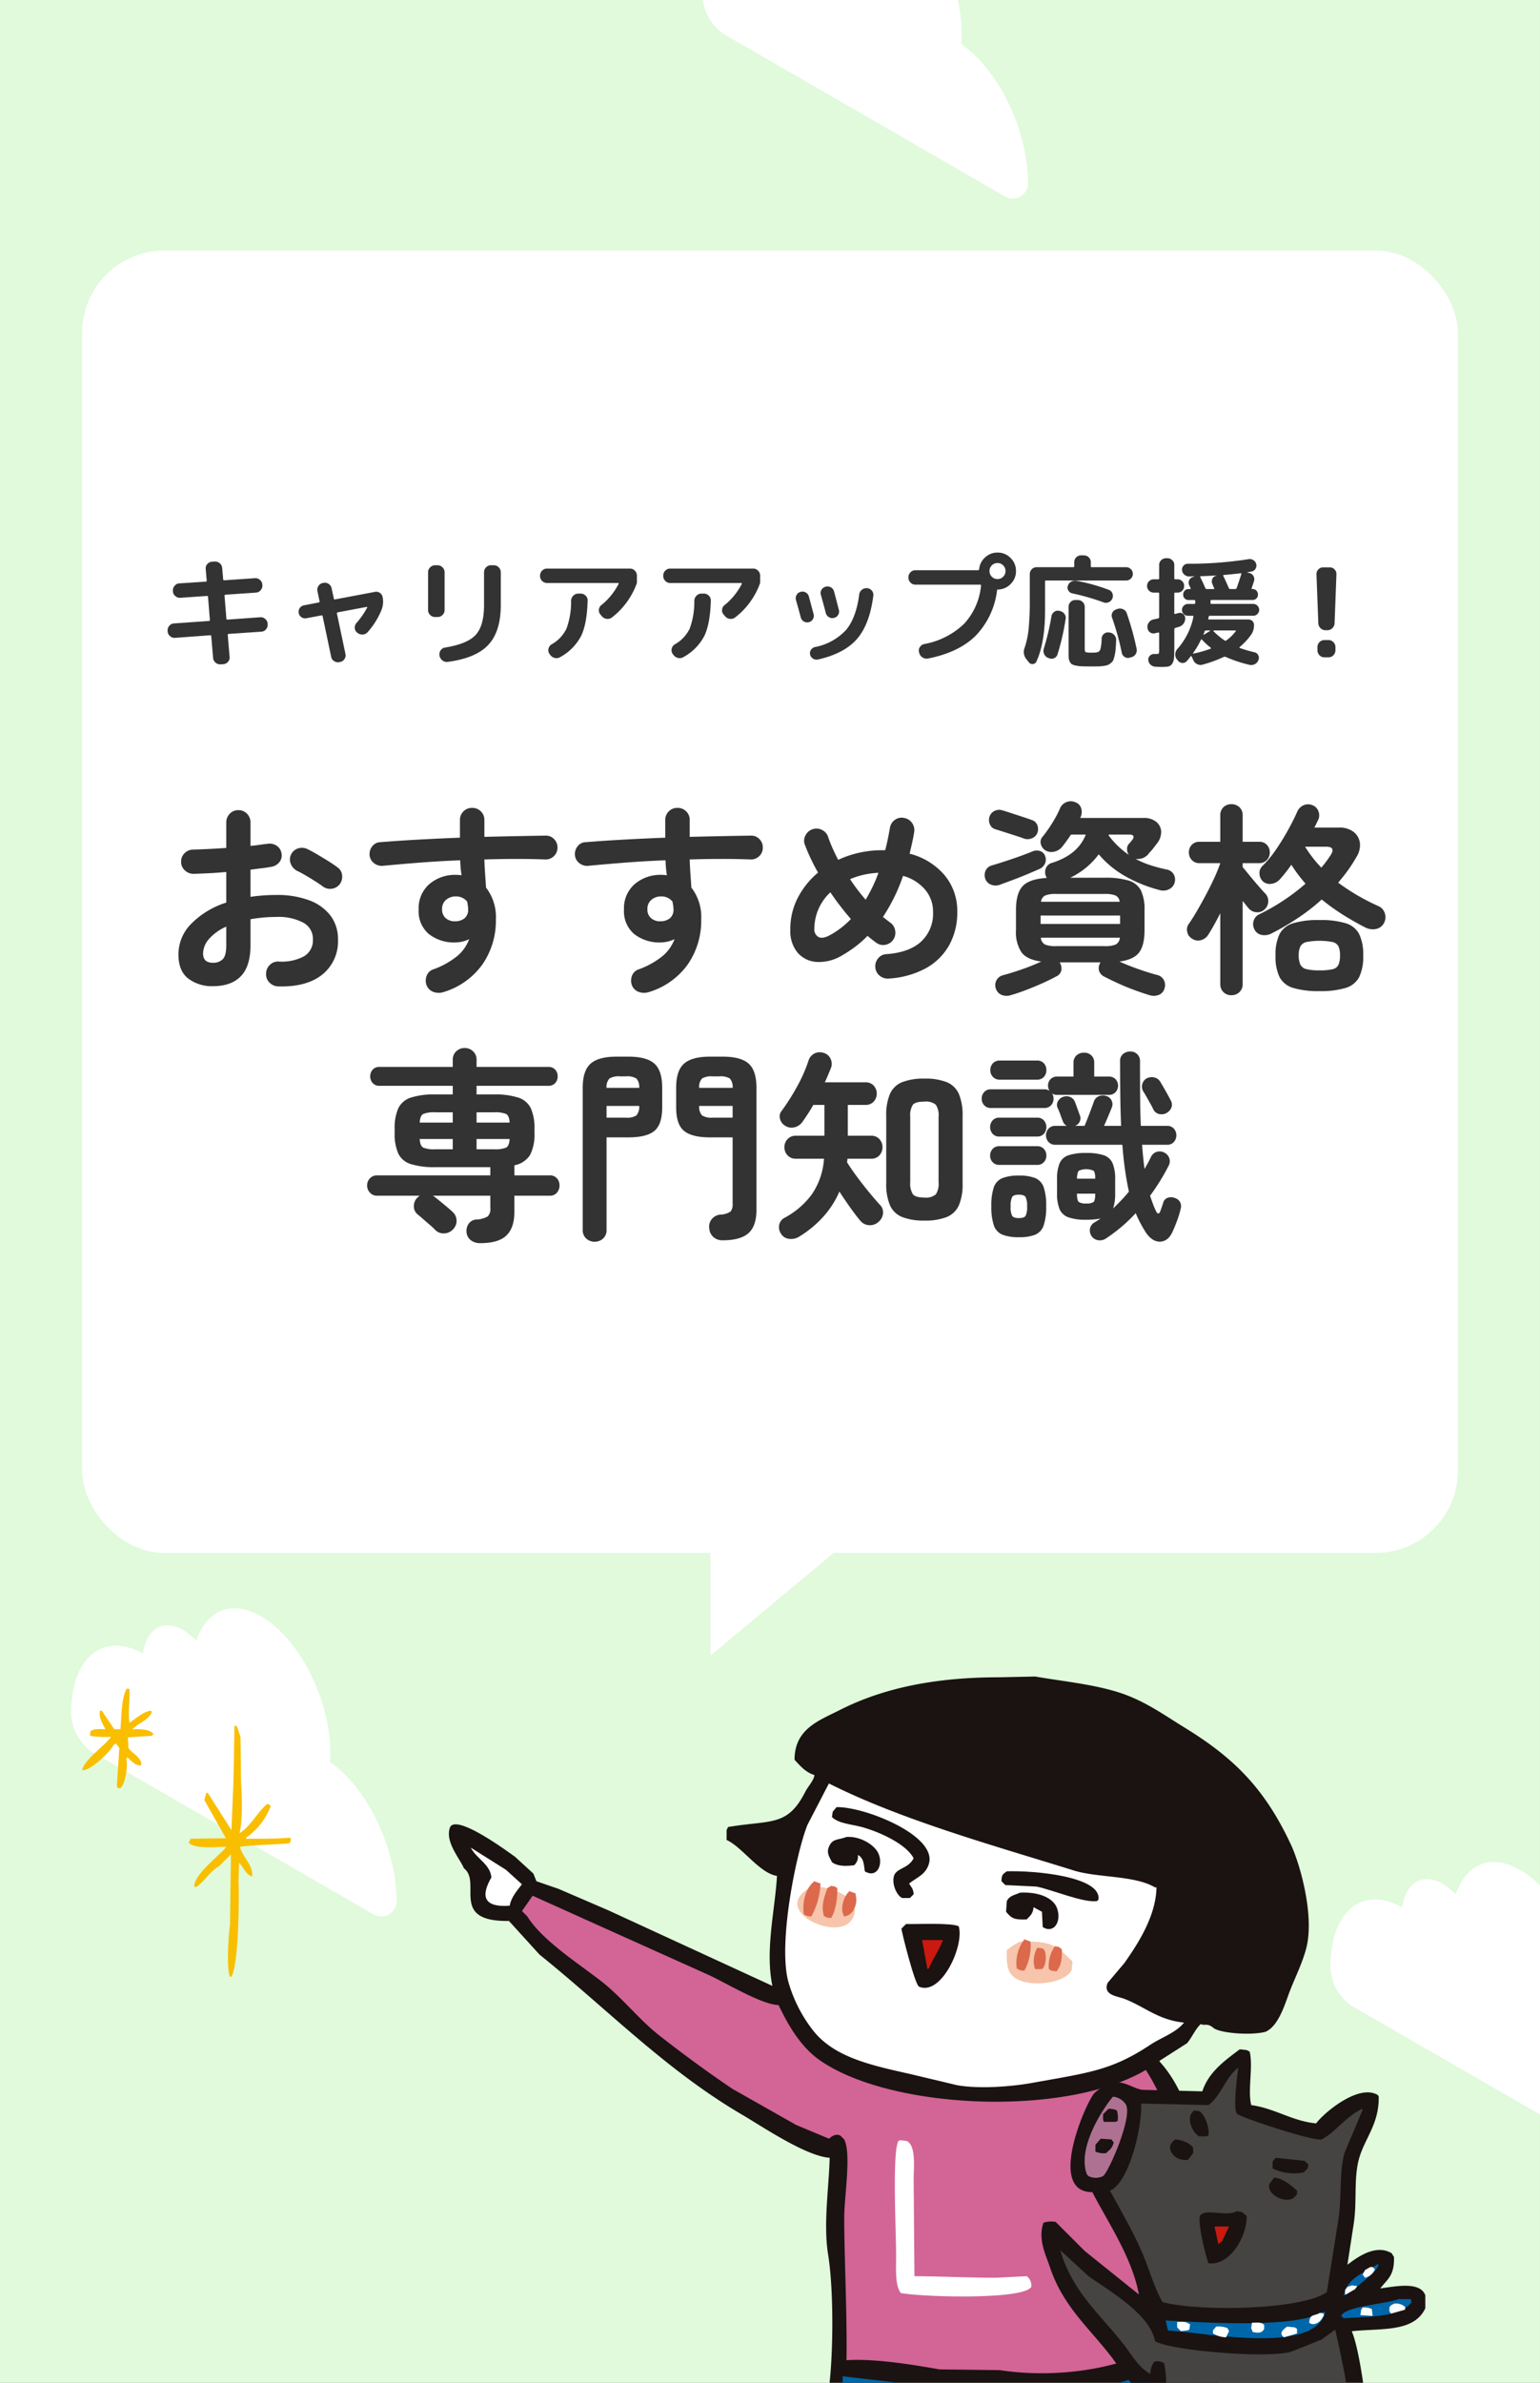 <svg xmlns="http://www.w3.org/2000/svg" xmlns:xlink="http://www.w3.org/1999/xlink" width="375.001" height="580" viewBox="0 0 375.001 580">
  <rect x="0" y="0" width="375.001" height="580" fill="#808080" stroke="none"/>
  <defs>
    <linearGradient id="linear-gradient" x1="0.5" y1="1" x2="0.5" gradientUnits="objectBoundingBox">
      <stop offset="0" stop-color="#9eff89"/>
      <stop offset="1" stop-color="#6fe357"/>
    </linearGradient>
    <clipPath id="clip-path">
      <rect id="長方形_445" data-name="長方形 445" width="375" height="580" transform="translate(1286.617 2284.447)" fill="none" stroke="#707070" stroke-width="1"/>
    </clipPath>
    <clipPath id="clip-path-2">
      <rect id="長方形_468" data-name="長方形 468" width="375" height="179" transform="translate(712.089 2251.391)" fill="url(#linear-gradient)"/>
    </clipPath>
    <clipPath id="clip-path-3">
      <rect id="長方形_465" data-name="長方形 465" width="237.76" height="219.789" fill="none"/>
    </clipPath>
    <clipPath id="clip-path-5">
      <rect id="長方形_467" data-name="長方形 467" width="50.821" height="70.141" fill="none"/>
    </clipPath>
  </defs>
  <g id="グループ_446" data-name="グループ 446" transform="translate(0)">
    <rect id="長方形_112" data-name="長方形 112" width="375" height="580" fill="#e0fadb"/>
    <g id="マスクグループ_45" data-name="マスクグループ 45" transform="translate(-1286.617 -2284.447)" clip-path="url(#clip-path)">
      <path id="パス_1837" data-name="パス 1837" d="M1285.692,197.111q.083-1.11.084-2.3c0-12.947-7.547-27.8-16.856-33.183-7.181-4.149-13.308-1.443-15.737,5.95a14.576,14.576,0,0,0-3.2-2.583c-4.9-2.834-8.979-.272-9.824,5.722-9.671-5.453-17.482.974-17.482,14.456a12.765,12.765,0,0,0,1.3,5.179,14.524,14.524,0,0,0,3.484,4.1l68.876,39.746a3.715,3.715,0,0,0,5.583-3.168v-.067c0-12.893-7.143-27.586-16.225-33.852" transform="translate(387.906 2578.008)" fill="#fff"/>
      <path id="パス_1838" data-name="パス 1838" d="M1285.692,197.111q.083-1.11.084-2.3c0-12.947-7.547-27.8-16.856-33.183-7.181-4.149-13.308-1.443-15.737,5.95a14.576,14.576,0,0,0-3.2-2.583c-4.9-2.834-8.979-.272-9.824,5.722-9.671-5.453-17.482.974-17.482,14.456a12.765,12.765,0,0,0,1.3,5.179,14.524,14.524,0,0,0,3.484,4.1l68.876,39.746a3.715,3.715,0,0,0,5.583-3.168v-.067c0-12.893-7.143-27.586-16.225-33.852" transform="translate(235.019 2098.074)" fill="#fff"/>
      <path id="パス_1839" data-name="パス 1839" d="M1285.692,197.111q.083-1.11.084-2.3c0-12.947-7.547-27.8-16.856-33.183-7.181-4.149-13.308-1.443-15.737,5.95a14.576,14.576,0,0,0-3.2-2.583c-4.9-2.834-8.979-.272-9.824,5.722-9.671-5.453-17.482.974-17.482,14.456a12.765,12.765,0,0,0,1.3,5.179,14.524,14.524,0,0,0,3.484,4.1l68.876,39.746a3.715,3.715,0,0,0,5.583-3.168v-.067c0-12.893-7.143-27.586-16.225-33.852" transform="translate(81.262 2516.237)" fill="#fff"/>
    </g>
    <g id="グループ_167" data-name="グループ 167" transform="translate(-772 -64)">
      <rect id="長方形_132" data-name="長方形 132" width="335" height="317" rx="20" transform="translate(792 125)" fill="#fff"/>
      <g id="グループ_168" data-name="グループ 168" transform="translate(0 6)">
        <path id="パス_3800" data-name="パス 3800" d="M-120.25,2.1a3.077,3.077,0,0,1-2.125-.925A2.728,2.728,0,0,1-123.2-.95a2.911,2.911,0,0,1,.9-2.175,2.8,2.8,0,0,1,2.15-.825,11.435,11.435,0,0,0,6.225-1.3,4.526,4.526,0,0,0,2.125-4.1,4.462,4.462,0,0,0-2.325-4.05,12.932,12.932,0,0,0-6.625-1.4q-1.7,0-3.25.15t-3,.4v6.3q0,5.15-2.35,7.575t-6.8,2.425a9.536,9.536,0,0,1-6-1.85q-2.4-1.85-2.4-5.9a10.56,10.56,0,0,1,3.125-7.45A20.747,20.747,0,0,1-132.9-18.3v-7.45q-2.15.2-4.175.3t-3.775.15a3.022,3.022,0,0,1-2.15-.85,2.773,2.773,0,0,1-.9-2.1,2.811,2.811,0,0,1,.875-2.1,2.937,2.937,0,0,1,2.125-.85q1.75-.05,3.8-.15t4.2-.25v-6.15a3,3,0,0,1,.85-2.175,2.811,2.811,0,0,1,2.1-.875,2.811,2.811,0,0,1,2.1.875A3,3,0,0,1-127-37.75v5.65q1.15-.1,2.15-.25t1.95-.25a3.092,3.092,0,0,1,2.25.45,2.657,2.657,0,0,1,1.2,1.9A2.57,2.57,0,0,1-120-28.1a3.155,3.155,0,0,1-2,1.1q-1.05.2-2.325.35T-127-26.3v6.6a42.815,42.815,0,0,1,6.35-.45,21.953,21.953,0,0,1,7.95,1.3,11.472,11.472,0,0,1,5.175,3.725A9.33,9.33,0,0,1-105.7-9.35a10.342,10.342,0,0,1-3.85,8.6Q-113.4,2.3-120.25,2.1Zm10.9-24.3q-.8-.6-1.95-1.325t-2.3-1.4q-1.15-.675-2-1.075a3.208,3.208,0,0,1-1.575-1.7,2.717,2.717,0,0,1,.025-2.25,2.852,2.852,0,0,1,1.775-1.55,3,3,0,0,1,2.275.2q1.05.5,2.4,1.3t2.675,1.625q1.325.825,2.175,1.475A2.624,2.624,0,0,1-104.7-25a3.054,3.054,0,0,1-.55,2.2,2.924,2.924,0,0,1-1.925,1.125A2.919,2.919,0,0,1-109.35-22.2Zm-26.8,18.55a3.263,3.263,0,0,0,2.375-.85q.875-.85.875-3.45v-4.5a12.05,12.05,0,0,0-4.175,2.975A5.459,5.459,0,0,0-138.55-5.9Q-138.55-3.65-136.15-3.65Zm56.1,7.15a3.814,3.814,0,0,1-2.325-.025A2.81,2.81,0,0,1-84.05,2a3.182,3.182,0,0,1-.1-2.35A2.55,2.55,0,0,1-82.6-2a20.084,20.084,0,0,0,5.9-3.25A9.852,9.852,0,0,0-73.75-9.4a7.825,7.825,0,0,1-3.35.8,9.923,9.923,0,0,1-6.45-2.025,7.236,7.236,0,0,1-2.5-5.975,7.768,7.768,0,0,1,2.6-6.2,9.652,9.652,0,0,1,6.55-2.25q.35,0,.65.025t.65.075q-.15-.85-.225-1.75t-.125-1.9q-5,.2-9.825.575t-8.975.775a3.016,3.016,0,0,1-2.15-.625A2.758,2.758,0,0,1-98-29.8a3.035,3.035,0,0,1,.65-2.2,2.512,2.512,0,0,1,1.95-1q4.25-.35,9.25-.625T-76-34.1v-4.3a2.853,2.853,0,0,1,.85-2.1,2.853,2.853,0,0,1,2.1-.85,2.914,2.914,0,0,1,2.15.85,2.853,2.853,0,0,1,.85,2.1v4.1q4.15-.1,7.95-.175t7-.125a2.7,2.7,0,0,1,2.075.9,2.825,2.825,0,0,1,.775,2.1,2.815,2.815,0,0,1-.925,2.05,2.856,2.856,0,0,1-2.125.75q-6.4-.25-14.75,0,.05,1.75.175,3.5t.225,3.35a11.652,11.652,0,0,1,2.4,7.75A18.673,18.673,0,0,1-70.525-3.25,18.014,18.014,0,0,1-80.05,3.5Zm2.95-17.25a3.522,3.522,0,0,0,2.275-.775A2.678,2.678,0,0,0-74-16.65a6.126,6.126,0,0,0-.075-.9q-.075-.5-.175-1A3.418,3.418,0,0,0-77-19.8a3.553,3.553,0,0,0-2.375.825A2.821,2.821,0,0,0-80.35-16.7a2.74,2.74,0,0,0,.925,2.225A3.3,3.3,0,0,0-77.1-13.75ZM-30.05,3.5a3.814,3.814,0,0,1-2.325-.025A2.81,2.81,0,0,1-34.05,2a3.182,3.182,0,0,1-.1-2.35A2.55,2.55,0,0,1-32.6-2a20.084,20.084,0,0,0,5.9-3.25A9.852,9.852,0,0,0-23.75-9.4a7.825,7.825,0,0,1-3.35.8,9.923,9.923,0,0,1-6.45-2.025,7.236,7.236,0,0,1-2.5-5.975,7.768,7.768,0,0,1,2.6-6.2,9.652,9.652,0,0,1,6.55-2.25q.35,0,.65.025t.65.075q-.15-.85-.225-1.75t-.125-1.9q-5,.2-9.825.575t-8.975.775a3.016,3.016,0,0,1-2.15-.625A2.758,2.758,0,0,1-48-29.8a3.035,3.035,0,0,1,.65-2.2,2.512,2.512,0,0,1,1.95-1q4.25-.35,9.25-.625T-26-34.1v-4.3a2.853,2.853,0,0,1,.85-2.1,2.853,2.853,0,0,1,2.1-.85,2.914,2.914,0,0,1,2.15.85,2.853,2.853,0,0,1,.85,2.1v4.1q4.15-.1,7.95-.175t7-.125a2.7,2.7,0,0,1,2.075.9,2.825,2.825,0,0,1,.775,2.1,2.815,2.815,0,0,1-.925,2.05A2.856,2.856,0,0,1-5.3-28.8q-6.4-.25-14.75,0,.05,1.75.175,3.5t.225,3.35a11.652,11.652,0,0,1,2.4,7.75A18.673,18.673,0,0,1-20.525-3.25,18.014,18.014,0,0,1-30.05,3.5Zm2.95-17.25a3.522,3.522,0,0,0,2.275-.775A2.678,2.678,0,0,0-24-16.65a6.126,6.126,0,0,0-.075-.9q-.075-.5-.175-1A3.418,3.418,0,0,0-27-19.8a3.553,3.553,0,0,0-2.375.825A2.821,2.821,0,0,0-30.35-16.7a2.74,2.74,0,0,0,.925,2.225A3.3,3.3,0,0,0-27.1-13.75ZM28.35.2a3.079,3.079,0,0,1-2.175-.725A2.828,2.828,0,0,1,25.15-2.55a2.928,2.928,0,0,1,.7-2.2,2.711,2.711,0,0,1,2.05-1q5.45-.4,8.375-3.025A9.274,9.274,0,0,0,39.2-16.05a8.185,8.185,0,0,0-1.95-5.425A10.711,10.711,0,0,0,31.9-24.8a43.625,43.625,0,0,1-4.9,10l.9.7q.45.35.85.65a2.9,2.9,0,0,1,1.225,1.925A2.987,2.987,0,0,1,29.5-9.25a2.9,2.9,0,0,1-1.925,1.225A2.737,2.737,0,0,1,25.35-8.55q-1.05-.75-2.1-1.65a25.093,25.093,0,0,1-3,2.65,32.219,32.219,0,0,1-3.35,2.2,10.8,10.8,0,0,1-5.975,1.5A6.614,6.614,0,0,1,6.25-6.075a8.253,8.253,0,0,1-1.8-5.675A16.473,16.473,0,0,1,6.3-19.525,19.892,19.892,0,0,1,11.2-25.6,48.675,48.675,0,0,1,8-32.35a2.661,2.661,0,0,1,.125-2.275A2.984,2.984,0,0,1,9.85-36.15a2.856,2.856,0,0,1,2.275.15,2.891,2.891,0,0,1,1.525,1.7q.45,1.35,1.075,2.75T16.1-28.7a24.572,24.572,0,0,1,5.175-1.75,25.618,25.618,0,0,1,5.525-.6h.75q.35-1.3.625-2.65t.525-2.75a2.912,2.912,0,0,1,1.2-1.975,2.755,2.755,0,0,1,2.25-.475,2.882,2.882,0,0,1,1.925,1.2,2.907,2.907,0,0,1,.525,2.25q-.2,1.35-.5,2.65l-.6,2.6A16.42,16.42,0,0,1,42-24.975a13.5,13.5,0,0,1,3.1,8.925,16.28,16.28,0,0,1-2,8.175,14.576,14.576,0,0,1-5.725,5.6A21.735,21.735,0,0,1,28.35.2ZM14.05-10.35A20.618,20.618,0,0,0,19.2-14.3a67.317,67.317,0,0,1-5-6.5A12.15,12.15,0,0,0,10.3-12a2.121,2.121,0,0,0,1,2.075Q12.3-9.4,14.05-10.35ZM22.8-19q.85-1.45,1.65-3.075A31.512,31.512,0,0,0,25.9-25.55a21.023,21.023,0,0,0-3.675.5A18.743,18.743,0,0,0,19-24,44.924,44.924,0,0,0,22.8-19ZM58.25,4.2a3.42,3.42,0,0,1-2.35-.025A2.5,2.5,0,0,1,54.5,2.65a2.524,2.524,0,0,1,.125-2A2.577,2.577,0,0,1,56.35-.65Q58.4-1.2,60.975-2.1A46.4,46.4,0,0,0,65.55-3.95q-3.45-.45-4.8-2.225A8.934,8.934,0,0,1,59.4-11.6v-4.9q0-4.05,1.625-5.8t5.875-2l-.1-.2-.1-.2a2.552,2.552,0,0,1-.025-1.95,2.182,2.182,0,0,1,1.425-1.3q6.35-1.95,8.3-6.9H72.8Q71.55-33,70.5-31.7a3.434,3.434,0,0,1-1.9,1.025,2.791,2.791,0,0,1-2.1-.375,2.55,2.55,0,0,1-1.05-1.5,1.883,1.883,0,0,1,.4-1.75q.7-.85,1.525-2.05t1.575-2.525a21.586,21.586,0,0,0,1.2-2.425,2.773,2.773,0,0,1,1.525-1.45,2.73,2.73,0,0,1,2.225.05,2.173,2.173,0,0,1,1.375,1.45,2.957,2.957,0,0,1-.125,2.1l-.1.25h15.4a4.7,4.7,0,0,1,3.075.925,3.223,3.223,0,0,1,1.225,2.35A4.489,4.489,0,0,1,93.7-32.65q-.5.65-.9,1.175a10.732,10.732,0,0,1-.95,1.075,3.356,3.356,0,0,1-3.35,1.45,21.283,21.283,0,0,0,3.55,1.525A37.642,37.642,0,0,0,96.1-26.35a2.452,2.452,0,0,1,1.675,1.125,2.587,2.587,0,0,1,.275,1.975,2.465,2.465,0,0,1-1.325,1.675,3.136,3.136,0,0,1-2.375.225,34.521,34.521,0,0,1-8.225-3.3,23.811,23.811,0,0,1-6.575-5.4,18.476,18.476,0,0,1-3,3.175A18.372,18.372,0,0,1,72.6-24.35H81a19.254,19.254,0,0,1,5.85.7,4.906,4.906,0,0,1,2.975,2.4A10.542,10.542,0,0,1,90.7-16.5v4.9q0,3.7-1.325,5.45T84.6-3.95Q86.65-3,89.225-2.1T93.7-.7A2.484,2.484,0,0,1,95.45.65a2.609,2.609,0,0,1,.1,2,2.33,2.33,0,0,1-1.375,1.525A3.494,3.494,0,0,1,91.8,4.2q-1.65-.5-3.675-1.25T84.2,1.325Q82.3.45,80.85-.3A2.348,2.348,0,0,1,79.6-1.8a2.5,2.5,0,0,1,.3-1.8.1.1,0,0,1,.025-.075.1.1,0,0,0,.025-.075h-9.9a.288.288,0,0,0,.1.2,2.759,2.759,0,0,1,.275,1.8A2.115,2.115,0,0,1,69.15-.3Q67.8.45,65.9,1.3T62,2.925Q60,3.7,58.25,4.2ZM55.5-22.65a2.989,2.989,0,0,1-2.15,0,2.4,2.4,0,0,1-1.45-1.5,2.731,2.731,0,0,1,.1-1.925,2.3,2.3,0,0,1,1.55-1.275q1.35-.4,3.2-1T60.4-29.6q1.8-.65,3-1.15a2.551,2.551,0,0,1,1.85-.1A1.947,1.947,0,0,1,66.5-29.6a2.31,2.31,0,0,1-.05,1.825,2.663,2.663,0,0,1-1.4,1.325q-1.25.55-2.975,1.275T58.6-23.8ZM61.3-33.9q-.8-.3-2.125-.725l-2.65-.85Q55.2-35.9,54.4-36.15a1.946,1.946,0,0,1-1.35-1.2,2.551,2.551,0,0,1-.1-1.85,2.365,2.365,0,0,1,1.25-1.425,2.574,2.574,0,0,1,1.9-.125q.85.25,2.225.7l2.75.9q1.375.45,2.175.75a2.107,2.107,0,0,1,1.35,1.25,2.664,2.664,0,0,1,0,1.9,2.266,2.266,0,0,1-1.325,1.3A2.7,2.7,0,0,1,61.3-33.9Zm4.1,20.8H84.75v-2.05H65.4Zm3.75,5.4H81a6.526,6.526,0,0,0,2.7-.4,2.051,2.051,0,0,0,1-1.65H65.45a2.051,2.051,0,0,0,1,1.65A6.526,6.526,0,0,0,69.15-7.7ZM65.5-18.5H84.65a1.9,1.9,0,0,0-1-1.525A6.743,6.743,0,0,0,81-20.4H69.15a6.743,6.743,0,0,0-2.65.375A1.9,1.9,0,0,0,65.5-18.5ZM86.9-29.9a2.269,2.269,0,0,1-.45-1.4,1.869,1.869,0,0,1,.45-1.3,5.169,5.169,0,0,0,.425-.475q.175-.225.425-.525.4-.55.225-.9t-.875-.35H82l-.05.2a22.311,22.311,0,0,0,2.325,2.625A20.047,20.047,0,0,0,86.9-29.9Zm34.65,19.15a3.669,3.669,0,0,1-2.325.325A2.461,2.461,0,0,1,117.45-11.8a2.721,2.721,0,0,1-.175-2.075,2.48,2.48,0,0,1,1.375-1.575,50.744,50.744,0,0,0,5.825-3.325A48.824,48.824,0,0,0,129.9-22.9q-.95-1.1-1.8-2.225T126.45-27.5a36.668,36.668,0,0,1-2.85,3.6,3.3,3.3,0,0,1-1.975,1.025A2.471,2.471,0,0,1,119.6-23.4a2.663,2.663,0,0,1-.9-1.85,2.344,2.344,0,0,1,.7-1.95,25.969,25.969,0,0,0,3.225-3.875q1.575-2.275,2.95-4.75T127.9-40.45A2.937,2.937,0,0,1,129.45-42a2.68,2.68,0,0,1,2.15,0,2.473,2.473,0,0,1,1.475,1.55,2.626,2.626,0,0,1-.125,2.1q-.2.4-.425.875t-.475.925h6a5.489,5.489,0,0,1,3.6,1.075,4.036,4.036,0,0,1,1.5,2.7,5.255,5.255,0,0,1-.85,3.375,32.6,32.6,0,0,1-2.075,3.25q-1.125,1.55-2.375,3a51.744,51.744,0,0,0,4.8,3.15,52.438,52.438,0,0,0,5.1,2.6,2.745,2.745,0,0,1,1.45,1.675,2.976,2.976,0,0,1-.15,2.325,2.776,2.776,0,0,1-1.975,1.525,3.938,3.938,0,0,1-2.625-.375q-2.75-1.4-5.45-3.1a51.667,51.667,0,0,1-5.15-3.7,49.876,49.876,0,0,1-5.75,4.475A62.979,62.979,0,0,1,121.55-10.75Zm-9.7,15a2.659,2.659,0,0,1-1.925-.75,2.655,2.655,0,0,1-.775-2V-15.7q-.8,1.55-1.55,2.9t-1.4,2.35a2.968,2.968,0,0,1-1.775,1.3A2.541,2.541,0,0,1,102.3-9.5a2.451,2.451,0,0,1-1.2-1.65,2.372,2.372,0,0,1,.4-2q.95-1.35,2.05-3.25t2.2-3.975q1.1-2.075,2-4.05a36.065,36.065,0,0,0,1.4-3.475H104.1a2.432,2.432,0,0,1-1.9-.775,2.634,2.634,0,0,1-.7-1.825,2.609,2.609,0,0,1,.7-1.85,2.473,2.473,0,0,1,1.9-.75h5.05v-6.4a2.637,2.637,0,0,1,.775-2.025,2.71,2.71,0,0,1,1.925-.725,2.8,2.8,0,0,1,1.95.725,2.594,2.594,0,0,1,.8,2.025v6.4h4a2.473,2.473,0,0,1,1.9.75,2.609,2.609,0,0,1,.7,1.85,2.634,2.634,0,0,1-.7,1.825,2.432,2.432,0,0,1-1.9.775h-4v.95q.7.85,1.7,2.075t2.025,2.4Q119.35-21.3,120-20.6a2.525,2.525,0,0,1,.825,1.975,2.688,2.688,0,0,1-.875,1.975,2.485,2.485,0,0,1-2,.7,2.761,2.761,0,0,1-1.9-.95q-.3-.35-.675-.825T114.6-18.7V1.5a2.611,2.611,0,0,1-.8,2A2.746,2.746,0,0,1,111.85,4.25Zm21.45-1a21.14,21.14,0,0,1-6.4-.775,5.468,5.468,0,0,1-3.325-2.65A11.487,11.487,0,0,1,122.6-5.4a11.487,11.487,0,0,1,.975-5.225,5.468,5.468,0,0,1,3.325-2.65,21.14,21.14,0,0,1,6.4-.775,20.886,20.886,0,0,1,6.375.775,5.463,5.463,0,0,1,3.3,2.65A11.487,11.487,0,0,1,143.95-5.4a11.487,11.487,0,0,1-.975,5.225,5.463,5.463,0,0,1-3.3,2.65A20.886,20.886,0,0,1,133.3,3.25Zm0-5.05a13.716,13.716,0,0,0,3.175-.275,2.039,2.039,0,0,0,1.45-1.075,5.584,5.584,0,0,0,.375-2.3,5.073,5.073,0,0,0-.375-2.2,2.151,2.151,0,0,0-1.45-1.05,16.951,16.951,0,0,0-6.35,0,2.219,2.219,0,0,0-1.475,1.075,4.684,4.684,0,0,0-.4,2.125,5.274,5.274,0,0,0,.4,2.3,2.2,2.2,0,0,0,1.475,1.1A12.612,12.612,0,0,0,133.3-1.8Zm.45-25a28.456,28.456,0,0,0,2.3-3.1q1.25-2-1.15-2h-5.1A30.693,30.693,0,0,0,133.75-26.8ZM-71.1,64.6a3.7,3.7,0,0,1-2.2-.675A2.713,2.713,0,0,1-74.4,61.9a3.027,3.027,0,0,1,.525-2.025A2.4,2.4,0,0,1-71.95,58.85a6.13,6.13,0,0,0,2.7-.75,2.507,2.507,0,0,0,.65-2.05v-3H-82.65a.977.977,0,0,0,.2.075.224.224,0,0,1,.15.125q.5.35,1.375,1.075l1.75,1.45Q-78.3,56.5-77.9,56.9A2.892,2.892,0,0,1-76.825,59a2.915,2.915,0,0,1-.875,2.25,3.038,3.038,0,0,1-2.1.975A2.838,2.838,0,0,1-82,61.4a13.352,13.352,0,0,0-1.25-1.175q-.85-.725-1.7-1.475T-86.3,57.6a2.466,2.466,0,0,1-.925-1.925A2.931,2.931,0,0,1-86.45,53.6a6.135,6.135,0,0,1,.65-.55H-96.15a2.274,2.274,0,0,1-1.775-.75,2.534,2.534,0,0,1-.675-1.75,2.445,2.445,0,0,1,.675-1.725A2.312,2.312,0,0,1-96.15,48.1H-68.6v-2H-81.95a19.177,19.177,0,0,1-6.025-.75,5,5,0,0,1-3.05-2.575A11.971,11.971,0,0,1-91.9,37.7v-.9a11.855,11.855,0,0,1,.875-5,5.071,5.071,0,0,1,3.05-2.625A18.6,18.6,0,0,1-81.95,28.4h4.2V26.3H-95.6a2.094,2.094,0,0,1-1.65-.675A2.362,2.362,0,0,1-97.85,24a2.362,2.362,0,0,1,.6-1.625A2.094,2.094,0,0,1-95.6,21.7h17.85V20a2.75,2.75,0,0,1,.85-2.1,2.884,2.884,0,0,1,2.05-.8,2.884,2.884,0,0,1,2.05.8,2.75,2.75,0,0,1,.85,2.1v1.7h17.5a2.094,2.094,0,0,1,1.65.675A2.362,2.362,0,0,1-52.2,24a2.362,2.362,0,0,1-.6,1.625,2.094,2.094,0,0,1-1.65.675h-17.5v2.1h4.15a18.6,18.6,0,0,1,6.025.775,5.071,5.071,0,0,1,3.05,2.625,11.855,11.855,0,0,1,.875,5v.9a11.142,11.142,0,0,1-1.05,5.4,5.739,5.739,0,0,1-3.85,2.55V48.1h8.6a2.216,2.216,0,0,1,1.775.725,2.555,2.555,0,0,1,.625,1.725,2.651,2.651,0,0,1-.625,1.75,2.181,2.181,0,0,1-1.775.75h-8.6v4q0,3.8-1.925,5.675T-71.1,64.6ZM-82.05,41.75h4.3v-2.5H-85.8q.1,1.7.875,2.1A7.017,7.017,0,0,0-82.05,41.75Zm10.1,0h4.3a7.017,7.017,0,0,0,2.875-.4q.775-.4.875-2.1h-8.05Zm-13.85-6.5h8.05v-2.5h-4.3a7.017,7.017,0,0,0-2.875.4Q-85.7,33.55-85.8,35.25Zm13.85,0h8.05q-.1-1.7-.875-2.1a7.017,7.017,0,0,0-2.875-.4h-4.3ZM-12,63.9a3.251,3.251,0,0,1-2.325-.825A3.14,3.14,0,0,1-15.3,60.95a2.813,2.813,0,0,1,.625-2.2,3.013,3.013,0,0,1,2.075-1.1,4.565,4.565,0,0,0,2.525-.775A2.919,2.919,0,0,0-9.6,54.95V38.85h-5.5q-4.4,0-6.325-1.575T-23.35,31.55v-4.8q0-4.15,1.925-5.85t6.325-1.7h3.05q4.45,0,6.35,1.7t1.9,5.85V56.5q0,3.95-1.95,5.675T-12,63.9Zm-31.2.35a2.935,2.935,0,0,1-2.05-.775A2.671,2.671,0,0,1-46.1,61.4V26.75q0-4.15,1.925-5.85t6.325-1.7H-35q4.45,0,6.35,1.7t1.9,5.85v4.8q0,4.15-1.9,5.725T-35,38.85h-5.3V61.4a2.671,2.671,0,0,1-.85,2.075A2.935,2.935,0,0,1-43.2,64.25Zm28.7-30.2h4.9V31.2h-8.15a3.126,3.126,0,0,0,.7,2.3A4.165,4.165,0,0,0-14.5,34.05Zm-25.8,0h4.7a4.154,4.154,0,0,0,2.575-.55,3.212,3.212,0,0,0,.675-2.3H-40.3Zm22.55-7.25H-9.6a3.11,3.11,0,0,0-.675-2.275A4.311,4.311,0,0,0-12.85,24H-14.5a4.324,4.324,0,0,0-2.55.525A3.028,3.028,0,0,0-17.75,26.8Zm-22.55,0h7.95a3.11,3.11,0,0,0-.675-2.275A4.311,4.311,0,0,0-35.6,24h-1.45a4.324,4.324,0,0,0-2.55.525A3.028,3.028,0,0,0-40.3,26.8ZM37.1,59.1a14.105,14.105,0,0,1-5.45-.875A5.476,5.476,0,0,1,28.7,55.35,13.225,13.225,0,0,1,27.8,50V33.65a13.225,13.225,0,0,1,.9-5.35,5.476,5.476,0,0,1,2.95-2.875,14.105,14.105,0,0,1,5.45-.875,14.07,14.07,0,0,1,5.475.875A5.485,5.485,0,0,1,45.5,28.3a13.225,13.225,0,0,1,.9,5.35v16.4a13.041,13.041,0,0,1-.9,5.325,5.5,5.5,0,0,1-2.925,2.85A14.07,14.07,0,0,1,37.1,59.1ZM6.55,63.05a3.75,3.75,0,0,1-2.4.5,2.587,2.587,0,0,1-2-1.3,2.785,2.785,0,0,1-.4-2.15A2.533,2.533,0,0,1,3.1,58.4a19.786,19.786,0,0,0,6.6-5.7,17.34,17.34,0,0,0,2.95-8.65H5.8a2.65,2.65,0,0,1-2.025-.825,2.9,2.9,0,0,1,0-3.95A2.65,2.65,0,0,1,5.8,38.45h6.95v-7.5h-2.7Q9.4,32.1,8.7,33.175T7.35,35.15a3.264,3.264,0,0,1-1.9,1.25,2.843,2.843,0,0,1-2.3-.4,2.667,2.667,0,0,1-1.2-1.625A2.085,2.085,0,0,1,2.3,32.45a52.766,52.766,0,0,0,3.825-6.025A35.57,35.57,0,0,0,8.9,20.1a2.863,2.863,0,0,1,3.7-1.8,2.563,2.563,0,0,1,1.65,1.425,2.861,2.861,0,0,1,.1,2.225q-.35.85-.725,1.75t-.775,1.75h9.9a2.611,2.611,0,0,1,2,.8,2.91,2.91,0,0,1,0,3.9,2.611,2.611,0,0,1-2,.8h-4.3v7.5H24.1a2.632,2.632,0,0,1,2.05.825,2.975,2.975,0,0,1,0,3.95,2.632,2.632,0,0,1-2.05.825H18.35a3.857,3.857,0,0,1-.025.425,3.217,3.217,0,0,1-.075.425q1,1.6,2.425,3.525t2.925,3.75Q25.1,54,26.25,55.25a2.588,2.588,0,0,1,.775,2.125A3.092,3.092,0,0,1,25.95,59.4a3.057,3.057,0,0,1-2.3.825A2.937,2.937,0,0,1,21.5,59.15q-1.1-1.3-2.45-3.2t-2.65-3.9a22.468,22.468,0,0,1-4,6.2A26.632,26.632,0,0,1,6.55,63.05ZM37.1,53.5a3.677,3.677,0,0,0,2.775-.775A4.608,4.608,0,0,0,40.55,49.8V33.85a4.6,4.6,0,0,0-.675-2.95,3.76,3.76,0,0,0-2.775-.75q-2.15,0-2.8.75a4.733,4.733,0,0,0-.65,2.95v15.9a4.868,4.868,0,0,0,.65,2.95Q34.95,53.5,37.1,53.5Zm44.15,10a2.658,2.658,0,0,1-1.9.375,2.355,2.355,0,0,1-1.6-1.075,2.438,2.438,0,0,1-.325-1.75A2.186,2.186,0,0,1,78.45,59.6l.8-.5q.4-.25.75-.5a17.09,17.09,0,0,1-3.5.3,12.791,12.791,0,0,1-4.3-.575,3.654,3.654,0,0,1-2.175-1.975,9.807,9.807,0,0,1-.625-3.9V49.1a9.967,9.967,0,0,1,.625-3.95A3.567,3.567,0,0,1,72.2,43.2a13.331,13.331,0,0,1,4.3-.55,13.093,13.093,0,0,1,4.275.55,3.566,3.566,0,0,1,2.15,1.95,9.967,9.967,0,0,1,.625,3.95v3.35a10.985,10.985,0,0,1-.5,3.7q1.05-1,2-2t1.85-2.1q-.55-2.5-.95-5.325T85.3,40.65H69a2.173,2.173,0,0,1-1.675-.675,2.425,2.425,0,0,1,0-3.25A2.173,2.173,0,0,1,69,36.05h2.75a2.066,2.066,0,0,1-.95-1.15q-.2-.5-.6-1.6a16.641,16.641,0,0,0-.65-1.6,1.851,1.851,0,0,1,.05-1.625A2.408,2.408,0,0,1,72.55,29a2.125,2.125,0,0,1,1.2,1.2q.2.5.575,1.55t.575,1.6a1.966,1.966,0,0,1-1.1,2.7h2.3q.3-.7.75-1.85t.875-2.3q.425-1.15.625-1.7a2.134,2.134,0,0,1,1.175-1.35,2.682,2.682,0,0,1,1.775-.1,2.131,2.131,0,0,1,1.35,1.075,2.054,2.054,0,0,1,.05,1.825q-.25.65-.8,1.95t-1.05,2.45H85q-.15-3.5-.2-7.425T84.75,20.3a2.141,2.141,0,0,1,.725-1.75,2.692,2.692,0,0,1,1.775-.6,2.271,2.271,0,0,1,2.35,2.4q0,4.4.025,8.325T89.8,36.05h6.35a2.155,2.155,0,0,1,1.7.675,2.5,2.5,0,0,1,0,3.25,2.155,2.155,0,0,1-1.7.675H90.1q.25,3.25.6,5.9.4-.7.8-1.425t.75-1.475a2.319,2.319,0,0,1,1.425-1.275,2.411,2.411,0,0,1,1.825.175,2.372,2.372,0,0,1,1.225,1.35,2.338,2.338,0,0,1-.175,1.9q-.95,1.85-2.075,3.675T92.05,53.05q.35,1.05.7,2a18.209,18.209,0,0,0,.8,1.85q.25.5.525.475t.475-.575q.1-.25.375-1.05t.325-1a1.729,1.729,0,0,1,1.05-1.175,2.356,2.356,0,0,1,1.75.025,2.132,2.132,0,0,1,1.275.95,2.159,2.159,0,0,1,.175,1.7,19.292,19.292,0,0,1-.775,2.6q-.575,1.6-1.125,2.8-1.05,2.45-3,2.575T91.05,62.05q-.7-1.1-1.325-2.275T88.55,57.3A37.743,37.743,0,0,1,85,60.7,40.541,40.541,0,0,1,81.25,63.5ZM60.1,63.15a10.552,10.552,0,0,1-4.025-.625A3.71,3.71,0,0,1,54,60.25a13.959,13.959,0,0,1-.6-4.6A13.885,13.885,0,0,1,54,51a3.709,3.709,0,0,1,2.075-2.225A10.552,10.552,0,0,1,60.1,48.15a10.322,10.322,0,0,1,4.025.625A3.729,3.729,0,0,1,66.15,51a13.885,13.885,0,0,1,.6,4.65,13.959,13.959,0,0,1-.6,4.6,3.732,3.732,0,0,1-2.025,2.275A10.322,10.322,0,0,1,60.1,63.15ZM53.3,31.7a2.094,2.094,0,0,1-1.65-.675,2.3,2.3,0,0,1-.6-1.575,2.362,2.362,0,0,1,.6-1.625,2.094,2.094,0,0,1,1.65-.675h13a2.216,2.216,0,0,1,.7.1,2.763,2.763,0,0,1,.55.25,2.6,2.6,0,0,1-.25-.575,2.282,2.282,0,0,1-.1-.675,2.207,2.207,0,0,1,.6-1.55,2.134,2.134,0,0,1,1.65-.65H73.4v-3.3a2.417,2.417,0,0,1,.7-1.825,2.553,2.553,0,0,1,1.85-.675,2.328,2.328,0,0,1,2.5,2.5v3.3H82a2.134,2.134,0,0,1,1.65.65,2.207,2.207,0,0,1,.6,1.55,2.271,2.271,0,0,1-.6,1.6A2.134,2.134,0,0,1,82,28.5H69.45a1.866,1.866,0,0,1-1.25-.35,2.535,2.535,0,0,1,.35,1.3,2.3,2.3,0,0,1-.6,1.575,2.094,2.094,0,0,1-1.65.675Zm2.15-6.9a2.173,2.173,0,0,1-1.675-.675A2.307,2.307,0,0,1,53.15,22.5a2.372,2.372,0,0,1,.625-1.675,2.173,2.173,0,0,1,1.675-.675H64.5a2.155,2.155,0,0,1,1.7.675,2.429,2.429,0,0,1,.6,1.675,2.362,2.362,0,0,1-.6,1.625,2.155,2.155,0,0,1-1.7.675Zm-.1,13.85a2.094,2.094,0,0,1-1.65-.675,2.5,2.5,0,0,1,0-3.25,2.094,2.094,0,0,1,1.65-.675h9.2a2.094,2.094,0,0,1,1.65.675,2.5,2.5,0,0,1,0,3.25,2.094,2.094,0,0,1-1.65.675Zm0,6.9a2.094,2.094,0,0,1-1.65-.675,2.3,2.3,0,0,1-.6-1.575,2.362,2.362,0,0,1,.6-1.625A2.094,2.094,0,0,1,55.35,41h9.2a2.094,2.094,0,0,1,1.65.675,2.362,2.362,0,0,1,.6,1.625,2.3,2.3,0,0,1-.6,1.575,2.094,2.094,0,0,1-1.65.675ZM96,32.95a2.5,2.5,0,0,1-1.825.2,2.087,2.087,0,0,1-1.375-1.2q-.2-.45-.65-1.25t-.925-1.65q-.475-.85-.875-1.45a2.273,2.273,0,0,1-.175-1.775A2.209,2.209,0,0,1,91.3,24.45a2.769,2.769,0,0,1,1.825-.175A2.2,2.2,0,0,1,94.55,25.35q.55.9,1.325,2.275T97.05,29.8a2.011,2.011,0,0,1,.175,1.85A2.65,2.65,0,0,1,96,32.95ZM60.1,58.5q1.25,0,1.625-.525A4.606,4.606,0,0,0,62.1,55.65a4.62,4.62,0,0,0-.375-2.3q-.375-.55-1.625-.55t-1.625.55a4.62,4.62,0,0,0-.375,2.3,4.606,4.606,0,0,0,.375,2.325Q58.85,58.5,60.1,58.5Zm16.4-3.55a3.049,3.049,0,0,0,1.75-.35q.45-.35.45-2.05H74.25q0,1.7.475,2.05A3.185,3.185,0,0,0,76.5,54.95ZM74.25,48.9H78.7q0-1.6-.45-1.95a4.55,4.55,0,0,0-3.5,0Q74.3,47.3,74.25,48.9Z" transform="translate(960 296)" fill="#333"/>
        <path id="パス_3801" data-name="パス 3801" d="M-147.18-6.33v-.09a1.651,1.651,0,0,1,.4-1.245,1.541,1.541,0,0,1,1.155-.585l8.52-.6q.21,0,.21-.27l-.45-5.58q0-.24-.27-.24l-6.45.45a1.625,1.625,0,0,1-1.245-.42,1.588,1.588,0,0,1-.585-1.17v-.09a1.625,1.625,0,0,1,.42-1.245A1.588,1.588,0,0,1-144.3-18l6.39-.42q.24,0,.24-.27l-.24-2.82a1.514,1.514,0,0,1,.4-1.2,1.712,1.712,0,0,1,1.155-.57l.63-.03a1.734,1.734,0,0,1,1.245.42,1.661,1.661,0,0,1,.585,1.17l.24,2.73q0,.24.27.24l7.44-.51a1.625,1.625,0,0,1,1.245.42,1.588,1.588,0,0,1,.585,1.17v.09a1.625,1.625,0,0,1-.42,1.245,1.588,1.588,0,0,1-1.17.585l-7.38.51q-.24,0-.24.27l.45,5.55q0,.24.27.24l7.95-.57a1.625,1.625,0,0,1,1.245.42,1.588,1.588,0,0,1,.585,1.17v.09a1.652,1.652,0,0,1-.4,1.245,1.541,1.541,0,0,1-1.155.585l-7.92.54q-.24,0-.24.27l.45,5.34a1.514,1.514,0,0,1-.4,1.2,1.712,1.712,0,0,1-1.155.57l-.63.03a1.734,1.734,0,0,1-1.245-.42A1.661,1.661,0,0,1-136.11.12l-.45-5.25q0-.24-.27-.24l-8.52.63a1.625,1.625,0,0,1-1.245-.42A1.588,1.588,0,0,1-147.18-6.33Zm33.78-3.18a1.542,1.542,0,0,1-1.2-.255,1.548,1.548,0,0,1-.66-1.035A1.542,1.542,0,0,1-115-12a1.548,1.548,0,0,1,1.035-.66l3.57-.69q.27-.06.21-.3l-.51-2.43a1.641,1.641,0,0,1,.24-1.29,1.56,1.56,0,0,1,1.08-.72l.12-.03a1.609,1.609,0,0,1,1.29.255,1.609,1.609,0,0,1,.72,1.095l.54,2.49a.219.219,0,0,0,.3.18l9.72-1.83a1.542,1.542,0,0,1,1.2.255,1.548,1.548,0,0,1,.66,1.035,5.476,5.476,0,0,1-.27,3.09,18.6,18.6,0,0,1-3.39,5.43,1.636,1.636,0,0,1-1.2.57,1.893,1.893,0,0,1-1.29-.42l-.06-.06a1.435,1.435,0,0,1-.57-1.125,1.662,1.662,0,0,1,.42-1.215,19.021,19.021,0,0,0,2.58-3.72.1.1,0,0,0,.015-.135.1.1,0,0,0-.135-.045l-7.02,1.32q-.27.06-.21.3l2.07,9.81a1.6,1.6,0,0,1-.24,1.275,1.572,1.572,0,0,1-1.08.7l-.12.03a1.684,1.684,0,0,1-1.305-.24,1.548,1.548,0,0,1-.735-1.08l-2.07-9.84q-.06-.27-.3-.21Zm45.66-12.9a1.593,1.593,0,0,1,1.185.51,1.667,1.667,0,0,1,.5,1.2v8.01q0,6.33-2.985,9.6t-9.915,4.2A1.7,1.7,0,0,1-80.25.765,1.877,1.877,0,0,1-80.97-.36V-.45a1.631,1.631,0,0,1,.255-1.23,1.535,1.535,0,0,1,1.065-.69q5.52-.9,7.515-3.12t2-7.2V-20.7a1.667,1.667,0,0,1,.495-1.2,1.593,1.593,0,0,1,1.185-.51ZM-82.05-9.81a1.667,1.667,0,0,1-1.2-.495,1.593,1.593,0,0,1-.51-1.185V-20.7a1.642,1.642,0,0,1,.51-1.2,1.642,1.642,0,0,1,1.2-.51h.6a1.642,1.642,0,0,1,1.2.51,1.642,1.642,0,0,1,.51,1.2v9.21a1.593,1.593,0,0,1-.51,1.185,1.667,1.667,0,0,1-1.2.495Zm27.24-8.28a1.593,1.593,0,0,1-1.185-.51,1.667,1.667,0,0,1-.5-1.2v-.09a1.667,1.667,0,0,1,.5-1.2,1.593,1.593,0,0,1,1.185-.51h20.22a1.593,1.593,0,0,1,1.185.51,1.667,1.667,0,0,1,.495,1.2v1.8a18.326,18.326,0,0,1-6.06,8.37,1.67,1.67,0,0,1-1.29.36,1.816,1.816,0,0,1-1.2-.66l-.33-.39a1.494,1.494,0,0,1-.375-1.2,1.565,1.565,0,0,1,.615-1.11,15.894,15.894,0,0,0,4.17-5.13q.12-.24-.15-.24Zm7.62,2.58h.6a1.642,1.642,0,0,1,1.2.51,1.541,1.541,0,0,1,.48,1.2q-.15,5.7-1.62,8.67a12.477,12.477,0,0,1-5.1,5.1,1.686,1.686,0,0,1-1.335.165,1.849,1.849,0,0,1-1.1-.795l-.18-.24a1.559,1.559,0,0,1-.18-1.26,1.663,1.663,0,0,1,.78-1.02,8.657,8.657,0,0,0,3.6-3.84,18.942,18.942,0,0,0,1.11-6.78,1.756,1.756,0,0,1,.54-1.2A1.642,1.642,0,0,1-47.19-15.51Zm22.38-2.58A1.593,1.593,0,0,1-26-18.6a1.667,1.667,0,0,1-.495-1.2v-.09A1.667,1.667,0,0,1-26-21.09a1.593,1.593,0,0,1,1.185-.51H-4.59a1.593,1.593,0,0,1,1.185.51,1.667,1.667,0,0,1,.5,1.2v1.8A18.326,18.326,0,0,1-8.97-9.72a1.67,1.67,0,0,1-1.29.36,1.816,1.816,0,0,1-1.2-.66l-.33-.39a1.494,1.494,0,0,1-.375-1.2,1.565,1.565,0,0,1,.615-1.11,15.894,15.894,0,0,0,4.17-5.13q.12-.24-.15-.24Zm7.62,2.58h.6a1.642,1.642,0,0,1,1.2.51,1.541,1.541,0,0,1,.48,1.2q-.15,5.7-1.62,8.67a12.477,12.477,0,0,1-5.1,5.1,1.686,1.686,0,0,1-1.335.165A1.849,1.849,0,0,1-24.06-.66l-.18-.24a1.559,1.559,0,0,1-.18-1.26,1.663,1.663,0,0,1,.78-1.02,8.657,8.657,0,0,0,3.6-3.84,18.942,18.942,0,0,0,1.11-6.78,1.756,1.756,0,0,1,.54-1.2A1.642,1.642,0,0,1-17.19-15.51Zm40.35-1.32a1.614,1.614,0,0,1,1.14.6A1.536,1.536,0,0,1,24.66-15q-.9,7.02-4.005,10.56T11.16.54A1.6,1.6,0,0,1,9.975.315,1.524,1.524,0,0,1,9.27-.66a1.405,1.405,0,0,1,.2-1.14,1.529,1.529,0,0,1,.945-.69,13.877,13.877,0,0,0,7.575-4.14q2.475-2.91,3.225-8.61a1.774,1.774,0,0,1,.615-1.17,1.734,1.734,0,0,1,1.245-.42ZM6.99-9.72q-.57-2.16-1.17-4.23a1.534,1.534,0,0,1,.165-1.23,1.492,1.492,0,0,1,.975-.75,1.59,1.59,0,0,1,1.245.15,1.564,1.564,0,0,1,.765.99q.12.42,1.14,4.26a1.553,1.553,0,0,1-.165,1.245,1.51,1.51,0,0,1-1,.735,1.6,1.6,0,0,1-1.215-.18A1.589,1.589,0,0,1,6.99-9.72Zm8.1.12a1.519,1.519,0,0,1-1.245-.18,1.676,1.676,0,0,1-.765-1.02q-.36-1.44-1.2-4.44a1.473,1.473,0,0,1,.165-1.215,1.647,1.647,0,0,1,1.005-.735,1.632,1.632,0,0,1,1.26.15,1.554,1.554,0,0,1,.78.99q.24.87.66,2.49t.51,1.98a1.553,1.553,0,0,1-.165,1.245A1.51,1.51,0,0,1,15.09-9.6ZM53.52-19.62a1.88,1.88,0,0,0,1.38.57,1.88,1.88,0,0,0,1.38-.57A1.88,1.88,0,0,0,56.85-21a1.88,1.88,0,0,0-.57-1.38,1.88,1.88,0,0,0-1.38-.57,1.88,1.88,0,0,0-1.38.57A1.88,1.88,0,0,0,52.95-21,1.88,1.88,0,0,0,53.52-19.62ZM54.9-25.5a4.334,4.334,0,0,1,3.18,1.32A4.334,4.334,0,0,1,59.4-21a4.326,4.326,0,0,1-1.275,3.135,4.39,4.39,0,0,1-3.1,1.365.212.212,0,0,0-.24.24.493.493,0,0,1-.015.12.493.493,0,0,0-.015.12A19.163,19.163,0,0,1,49.485-5.16Q45.39-1.17,37.95.3A1.79,1.79,0,0,1,36.645.03a1.768,1.768,0,0,1-.8-1.08l-.06-.21A1.459,1.459,0,0,1,36-2.5a1.681,1.681,0,0,1,1.08-.735,18.85,18.85,0,0,0,9.66-4.9,15.826,15.826,0,0,0,4.14-9.285q.06-.27-.21-.27H34.89a1.593,1.593,0,0,1-1.185-.51,1.667,1.667,0,0,1-.5-1.2v-.09a1.667,1.667,0,0,1,.5-1.2,1.593,1.593,0,0,1,1.185-.51H50.16q.21,0,.27-.27a4.333,4.333,0,0,1,1.47-2.865A4.359,4.359,0,0,1,54.9-25.5ZM62.55,1.23l-.6-.75a2.75,2.75,0,0,1-.45-2.79,20.853,20.853,0,0,0,.975-4.56,71.236,71.236,0,0,0,.285-7.32v-6.06a1.642,1.642,0,0,1,.48-1.185,1.568,1.568,0,0,1,1.17-.5h8.91q.27,0,.27-.24v-.99a1.592,1.592,0,0,1,.48-1.17,1.592,1.592,0,0,1,1.17-.48h.69a1.642,1.642,0,0,1,1.185.48,1.568,1.568,0,0,1,.5,1.17v.99a.212.212,0,0,0,.24.24h8.37a1.583,1.583,0,0,1,1.14.465,1.543,1.543,0,0,1,.48,1.155,1.543,1.543,0,0,1-.48,1.155,1.583,1.583,0,0,1-1.14.465H66.72a.212.212,0,0,0-.24.24v7.11q0,7.77-2.1,12.36a1,1,0,0,1-.84.615A1.038,1.038,0,0,1,62.55,1.23Zm7.38-12.54.15.03a1.837,1.837,0,0,1,1.11.7,1.543,1.543,0,0,1,.3,1.245A57.68,57.68,0,0,1,69.51-.72a1.446,1.446,0,0,1-.825.93,1.5,1.5,0,0,1-1.245,0L67.17.12A1.708,1.708,0,0,1,66.255-.8,1.862,1.862,0,0,1,66.18-2.13a59.673,59.673,0,0,0,1.86-7.89,1.586,1.586,0,0,1,.675-1.05A1.463,1.463,0,0,1,69.93-11.31ZM77.7,2.22q-1.41,0-2.2-.03A8.8,8.8,0,0,1,74,2.01,3.281,3.281,0,0,1,73,1.68a1.52,1.52,0,0,1-.51-.645,2.539,2.539,0,0,1-.255-.96q-.03-.5-.03-1.425V-12.27a1.642,1.642,0,0,1,.48-1.185,1.568,1.568,0,0,1,1.17-.495h.6a1.617,1.617,0,0,1,1.185.495,1.617,1.617,0,0,1,.5,1.185V-2.19q0,.78.21.915a4.476,4.476,0,0,0,1.53.135A4.88,4.88,0,0,0,79.4-1.29a1.193,1.193,0,0,0,.585-.825,10.738,10.738,0,0,0,.27-2.445,1.5,1.5,0,0,1,.54-1.125,1.524,1.524,0,0,1,1.17-.375l.24.03a1.784,1.784,0,0,1,1.155.63,1.753,1.753,0,0,1,.435,1.26q-.06,1.23-.12,2.04a10.636,10.636,0,0,1-.225,1.545A9.358,9.358,0,0,1,83.13.585a1.833,1.833,0,0,1-.555.75,3.261,3.261,0,0,1-.735.5,4.193,4.193,0,0,1-1.05.255,11.186,11.186,0,0,1-1.335.12Q78.84,2.22,77.7,2.22ZM73.08-15.57a1.473,1.473,0,0,1-.93-.69,1.277,1.277,0,0,1-.12-1.14,1.724,1.724,0,0,1,.81-1.005,1.87,1.87,0,0,1,1.29-.225,46.776,46.776,0,0,1,7.83,2.19,1.489,1.489,0,0,1,.915.87,1.578,1.578,0,0,1-.015,1.26,1.661,1.661,0,0,1-.885.9,1.655,1.655,0,0,1-1.275.03A54.782,54.782,0,0,0,73.08-15.57Zm11.1,3.78a1.742,1.742,0,0,1,1.305.09,1.641,1.641,0,0,1,.885.96,70.287,70.287,0,0,1,2.4,8.64,1.714,1.714,0,0,1-.21,1.29,1.669,1.669,0,0,1-1.05.78l-.42.12a1.473,1.473,0,0,1-1.215-.165,1.534,1.534,0,0,1-.705-1A64.059,64.059,0,0,0,82.8-9.63a1.47,1.47,0,0,1,.06-1.23,1.554,1.554,0,0,1,.96-.81Zm8.76-3.96a1.583,1.583,0,0,1-1.14-.465,1.543,1.543,0,0,1-.48-1.155,1.543,1.543,0,0,1,.48-1.155,1.583,1.583,0,0,1,1.14-.465h1.08a.212.212,0,0,0,.24-.24v-3.24a1.568,1.568,0,0,1,.495-1.17,1.642,1.642,0,0,1,1.185-.48h.33a1.642,1.642,0,0,1,1.185.48,1.568,1.568,0,0,1,.495,1.17v3.24a.212.212,0,0,0,.24.24h.54a1.568,1.568,0,0,1,1.155.465,1.568,1.568,0,0,1,.465,1.155,1.568,1.568,0,0,1-.465,1.155,1.568,1.568,0,0,1-1.155.465h-.54a.212.212,0,0,0-.24.24v4.77q0,.24.24.18.12-.03.375-.105t.375-.1a1.213,1.213,0,0,1,1.1.165,1.277,1.277,0,0,1,.555.975,2.061,2.061,0,0,1-.36,1.365,2.028,2.028,0,0,1-1.11.825q-.09.03-.435.135t-.525.165q-.21.03-.21.33v4.35q0,1.77-.075,2.625a2.842,2.842,0,0,1-.465,1.41,1.488,1.488,0,0,1-.945.66,10.447,10.447,0,0,1-1.755.105q-.15,0-1.41-.06a1.862,1.862,0,0,1-1.17-.525A1.617,1.617,0,0,1,91.62.63a1.286,1.286,0,0,1,.42-1.05,1.421,1.421,0,0,1,1.08-.39h.57q.42,0,.495-.165A5,5,0,0,0,94.26-2.19V-5.85q0-.24-.27-.18-.15.03-.39.09t-.39.09a1.4,1.4,0,0,1-1.2-.255,1.351,1.351,0,0,1-.57-1.065l-.03-.09a1.779,1.779,0,0,1,.39-1.275,1.787,1.787,0,0,1,1.14-.7q.36-.06,1.08-.24a.284.284,0,0,0,.24-.3v-5.73a.212.212,0,0,0-.24-.24Zm13.68,5.64a.284.284,0,0,0-.3.24l-.09.45q-.06.21.21.21h9.57a1.3,1.3,0,0,1,.96.39,1.3,1.3,0,0,1,.39.96,4.073,4.073,0,0,1-.75,2.43,15.666,15.666,0,0,1-2.73,2.91.187.187,0,0,0-.06.135.107.107,0,0,0,.06.105,33.006,33.006,0,0,0,3.57,1.05,1.266,1.266,0,0,1,.93.705A1.371,1.371,0,0,1,118.44.66a1.764,1.764,0,0,1-.87.99,1.9,1.9,0,0,1-1.32.18,32.382,32.382,0,0,1-5.76-1.92.718.718,0,0,0-.45-.03,30.991,30.991,0,0,1-5.16,1.89,1.809,1.809,0,0,1-1.35-.105,1.925,1.925,0,0,1-.96-1l-.39-.87q-.12-.24-.27,0-.6.78-.93,1.14a1.31,1.31,0,0,1-1.095.435A1.429,1.429,0,0,1,98.82.78L98.55.45a1.822,1.822,0,0,1-.36-1.275,2.1,2.1,0,0,1,.54-1.245,16.708,16.708,0,0,0,3.87-7.77q.06-.27-.21-.27h-1.14a1.38,1.38,0,0,1-1-.435,1.38,1.38,0,0,1-.435-1,1.38,1.38,0,0,1,.435-1.005,1.38,1.38,0,0,1,1-.435h1.53a.239.239,0,0,0,.27-.27v-.42q0-.27-.24-.27h-1.38a1.281,1.281,0,0,1-.945-.375,1.281,1.281,0,0,1-.375-.945,1.332,1.332,0,0,1,.375-.96,1.256,1.256,0,0,1,.945-.39h.33q.27,0,.15-.24-.06-.12-.165-.345t-.165-.345a1.4,1.4,0,0,1-.015-1.185,1.3,1.3,0,0,1,.885-.8l.33-.09a.23.23,0,0,0-.03-.09q-.21,0-.6.015t-.57.015a1.751,1.751,0,0,1-1.17-.435,1.578,1.578,0,0,1-.57-1.1,1.372,1.372,0,0,1,.36-1.095,1.356,1.356,0,0,1,1.05-.465,93.478,93.478,0,0,0,14.76-1.11,1.6,1.6,0,0,1,1.185.225,1.524,1.524,0,0,1,.705.975,1.438,1.438,0,0,1-.18,1.14,1.379,1.379,0,0,1-.96.66l-.99.18q-.03,0-.03.045t.03.045l.45.09a1.51,1.51,0,0,1,1,.735,1.471,1.471,0,0,1,.135,1.245q-.36,1.14-.57,1.71-.06.21.12.21H117a1.256,1.256,0,0,1,.945.39,1.332,1.332,0,0,1,.375.96,1.281,1.281,0,0,1-.375.945,1.281,1.281,0,0,1-.945.375h-9.96a.239.239,0,0,0-.27.27v.45q0,.24.21.24h10.2a1.365,1.365,0,0,1,1.02.435,1.4,1.4,0,0,1,.42,1.005,1.4,1.4,0,0,1-.42,1,1.365,1.365,0,0,1-1.02.435Zm3.39-9.93q-.24,0-.12.24.84,1.77,1.35,2.97a.352.352,0,0,0,.36.21h1.2a.33.33,0,0,0,.33-.24q.63-1.74,1.14-3.42a.136.136,0,0,0-.03-.15.136.136,0,0,0-.15-.03Q111.78-20.19,110.01-20.04Zm-2.43,13.5a.1.1,0,0,0-.09.06.128.128,0,0,0,0,.12,17.151,17.151,0,0,0,2.7,2.25.331.331,0,0,0,.42,0,10.047,10.047,0,0,0,2.28-2.22q.15-.21-.09-.21ZM106.8-2.1a.14.14,0,0,0,.075-.105.143.143,0,0,0-.045-.135,15.715,15.715,0,0,1-2.1-1.92q-.21-.21-.3,0a20.615,20.615,0,0,1-1.89,3.21.083.083,0,0,0-.015.12.077.077,0,0,0,.1.03A30.859,30.859,0,0,0,106.8-2.1Zm-.21-4.44h-.93a.33.33,0,0,0-.33.24,2.93,2.93,0,0,1-.12.345q-.09.225-.15.345-.03.03.015.075a.083.083,0,0,0,.105.015l1.47-.9a.068.068,0,0,0,.015-.075A.069.069,0,0,0,106.59-6.54Zm-.72-10.08h1.65q.24,0,.15-.21a4.362,4.362,0,0,1-.24-.51q-.15-.36-.21-.51a1.439,1.439,0,0,1-.03-1.185,1.262,1.262,0,0,1,.87-.8l.12-.03a.027.027,0,0,0,.03-.03.027.027,0,0,0-.03-.03q-1.8.12-3.78.18a.144.144,0,0,0-.135.09.119.119,0,0,0,.015.15q.69,1.38,1.23,2.67A.352.352,0,0,0,105.87-16.62ZM134.79-6.6a1.7,1.7,0,0,1-1.23-.495,1.734,1.734,0,0,1-.54-1.215l-.45-11.88a1.586,1.586,0,0,1,.45-1.2,1.546,1.546,0,0,1,1.17-.51h1.62a1.546,1.546,0,0,1,1.17.51,1.586,1.586,0,0,1,.45,1.2l-.45,11.88a1.734,1.734,0,0,1-.54,1.215,1.7,1.7,0,0,1-1.23.495Zm.72,2.4a1.593,1.593,0,0,1,1.185.51,1.667,1.667,0,0,1,.495,1.2v.78a1.667,1.667,0,0,1-.495,1.2A1.593,1.593,0,0,1,135.51,0h-1.02A1.593,1.593,0,0,1,133.3-.51a1.667,1.667,0,0,1-.495-1.2v-.78a1.667,1.667,0,0,1,.495-1.2,1.593,1.593,0,0,1,1.185-.51Z" transform="translate(960 218)" fill="#333"/>
      </g>
      <path id="パス_581" data-name="パス 581" d="M30,0V25H0Z" transform="translate(975 467) rotate(180)" fill="#fff"/>
    </g>
    <g id="マスクグループ_50" data-name="マスクグループ 50" transform="translate(-712.09 -1850.391)" clip-path="url(#clip-path-2)">
      <g id="グループ_442" data-name="グループ 442" transform="translate(821.4 2258.475)">
        <g id="グループ_439" data-name="グループ 439">
          <g id="グループ_438" data-name="グループ 438" clip-path="url(#clip-path-3)">
            <path id="パス_1965" data-name="パス 1965" d="M92.722,117.147c-5.793-.38-16.565-7.707-21.2-10.413C52.83,95.816,38.477,80.865,22.062,67.685L14.624,59.5c-14.638.221-6.477-9.345-10.971-12.83C2.685,44.315-1.089,40.16.306,36.632c1.708-3.115,13.922,5.913,15.805,7.252l4.463,4.091.744,1.859,5.392,1.859L38.8,56.9,78.776,75.308c-1.826-8.719.658-18.575,1.116-26.776-4.259-.63-8.5-7.076-12.272-8.74V37.375l.372-.744c10.481-1.766,14.426-.006,18.781-8.554.667-1.309,2.129-2.825,2.231-4.091-2.184-.677-3.456-2.238-4.835-3.719-.026-7.512,5.979-9.552,10.971-12.087C105.557,2.892,118.127.187,134,.186L142.741,0c6.972,1.2,13.617,1.818,19.9,3.719,6.507,1.969,11.369,5.562,16.549,8.74,12.184,7.472,19.552,14.983,25.847,28.45,2.247,4.806,5.8,17.411,3.719,25.289-1.044,3.947-3.024,7.7-4.277,11.157-1.172,3.236-2.632,7.726-5.578,9.111-3.188.867-9.6.47-12.087-.558-1.055-.436-1.175-1.317-3.161-1.116l-.558-.186c-1.251,1.062-2.255,3.394-3.347,4.649l-6.694,4.277v.186c11.127,12.161,11.293,36,14.5,55.97.666,4.14.511,21.358-.558,24.359-.242.678-1.2.838-1.488,1.3q.093,3.9.186,7.81c-1.334,4.54-4.574,3.164-6.694,5.392.67,1.892.543,4.649.558,7.252l.186,10.041c-1.969,5.678-13.848,8.307-20.454,9.855a153.172,153.172,0,0,1-36.26,4.091H112.246c-9.087-1.47-16.011-3.118-24.917-4.835l-.744-.93q2.789-19.057,5.578-38.119c1.521-8.739,1.618-26.353.186-35.144-1.222-7.5.219-16.6.372-23.615" transform="translate(0)" fill="#1a1311" fill-rule="evenodd"/>
            <path id="パス_1966" data-name="パス 1966" d="M116.342,33.6l-5.207,10.041c-2.738,6.758-7.261,28.919-4.649,38.305a34.5,34.5,0,0,0,5.95,11.715c5.058,6.486,13.859,8.475,23.429,10.6l11.715,2.789c5.546.975,13.479.3,18.223-.558,13.611-2.465,19.322-2.976,28.822-9.3,2.6-1.732,6.324-2.95,8.182-5.392-6.261-.6-9.665-3.926-14.5-5.764-1.8-.684-5.317-.912-4.091-3.9L188.3,77.3c3.2-4.551,7.68-11.338,7.81-18.409h-.372c-4.973-2.954-13.982-2.31-19.71-4.091-19.989-6.214-42.14-12.365-59.689-21.2" transform="translate(-23.806 -7.567)" fill="#fff" fill-rule="evenodd"/>
            <path id="パス_1967" data-name="パス 1967" d="M121.511,41.039c6.677-.17,24.5,6.847,22.5,13.76-.776,2.68-2.911,3.3-4.835,4.835.545.934,1,1.152,1.116,2.6l-.93.93H137.5c-1.369-.584-2.77-3.742-1.859-5.764.973-1.633,3.329-1.459,4.649-3.9-1.8-3.53-8.507-6.509-12.644-7.624-2.553-.688-5.615-.818-7.252-2.417l.186-1.3.93-1.116" transform="translate(-27.116 -9.242)" fill="#1a1311" fill-rule="evenodd"/>
            <path id="パス_1968" data-name="パス 1968" d="M123.644,50.4c3.266-.212,6.549,1.767,7.624,3.719,1.485,2.7-.066,6.514-3.161,4.649-.264-1.918-.256-2.991-1.488-3.9h-.186a2.851,2.851,0,0,1-.93,2.417c-2.212.274-4.071.235-5.392-.744-.432-.989-1.427-2.156-.744-3.719.841-2.077,2.15-1.612,4.277-2.417" transform="translate(-26.832 -11.347)" fill="#1a1311" fill-rule="evenodd"/>
            <path id="パス_1969" data-name="パス 1969" d="M6.875,53.76c1.349,2.685,4.73,4,5.021,7.252-2.41,4.146-2.333,7.4,4.463,6.88.373-2.13,1.861-3.745,2.975-5.207l-3.9-3.533L6.875,53.76" transform="translate(-1.548 -12.108)" fill="#fff" fill-rule="evenodd"/>
            <path id="パス_1970" data-name="パス 1970" d="M174.977,61.194c6.75-.225,23.107,1.268,22.314,6.88l-.372.372c-3.381.433-10.658-2.684-14.69-3.533l-7.624-.372-.93-.93c.009-1.658.375-1.749,1.3-2.417" transform="translate(-39.115 -13.777)" fill="#1a1311" fill-rule="evenodd"/>
            <path id="パス_1971" data-name="パス 1971" d="M113.108,66c4.406-.2,12.141,2.672,10.041,7.438-3.074,6.78-21.222-1.859-10.041-7.438" transform="translate(-24.663 -14.862)" fill="#f6c5ab" fill-rule="evenodd"/>
            <path id="パス_1972" data-name="パス 1972" d="M178.462,67.91c4.177-.268,8.171,1.053,9.111,3.9,1.09,3.306-.943,6.143-3.533,4.463l-.186-3.719-2.045-1.116c-.141,1.656-.838,2.082-1.674,2.975-3.147.126-3.7-.294-5.021-1.859l.186-2.6c.65-1.353,1.81-1.4,3.161-2.045" transform="translate(-39.44 -15.287)" fill="#1a1311" fill-rule="evenodd"/>
            <path id="パス_1973" data-name="パス 1973" d="M101.982,181.936c6.879-.444,15.882,1.05,22.686,2.231l14.69.186c13.057,1.988,26.791-.133,35.7-4.277l-3.9-32.727c-.593-3.442-1.841-10.838-1.3-13.2l.558-.186h1.674c2.383,4.446,2.073,10.164,3.347,16.363,2.582,12.568,3.175,26.806,4.835,39.049a22.741,22.741,0,0,0,7.438-.93c.077-6.857,1.712-14.691.558-22.128-3.3-21.269-3.891-40.238-13.388-55.04-19.42,11.472-61.773,9.734-79.213-2.231-4.63-3.177-7.7-8.265-10.227-13.574-4.047,0-13.489-5.773-17.293-7.438L25.558,68.88l-2.6,3.719,1.3,1.3c3.614,5.842,12.53,11.515,18.037,15.806,5.067,3.948,9.136,9.286,14.132,13.2,5.651,4.429,11.947,9.06,17.851,13.016l15.434,8.739,8,3.347c.695-.545,1.517-1.31,2.789-.744l.93.93c1.781,3.588-.008,13.934,0,19.152.014,9.486.711,22.6.558,34.586" transform="translate(-5.17 -15.513)" fill="#d36496" fill-rule="evenodd"/>
            <path id="パス_1974" data-name="パス 1974" d="M143.35,77.75c2.788.072,11.165-.348,12.83.558,1.424,4.681-4.254,17.037-9.669,14.69-1.053-.546-4.367-13.868-4.277-14.132Z" transform="translate(-32.034 -17.503)" fill="#1a1311" fill-rule="evenodd"/>
            <path id="パス_1975" data-name="パス 1975" d="M148.715,82.8l1.3,7.066.372-.186c.88-2.252,2.394-4.2,3.347-6.694V82.8Z" transform="translate(-33.494 -18.648)" fill="#c91910" fill-rule="evenodd"/>
            <path id="パス_1976" data-name="パス 1976" d="M178.509,83.276c8.224-.169,8.824,1.048,12.83,4.835l-.186,2.045c-1.637,3.664-12.3,4.679-14.876.93-.929-1.35-1.016-3.411-.93-5.764a23.8,23.8,0,0,1,3.161-2.045" transform="translate(-39.486 -18.752)" fill="#f6c5ab" fill-rule="evenodd"/>
            <path id="パス_1977" data-name="パス 1977" d="M144.928,178.779c6.181.024,13.188.374,19.9.372l7.438-.372a2.757,2.757,0,0,1,1.116,2.6c-1.9,3.2-26.518,2.495-31.8,1.488-1.4-1.982-1.116-5.616-1.116-9.111,0-5.848-.979-25.245.558-27.892l.372-.186,1.673.186c2.294,1.183,1.674,6.248,1.674,9.669q.093,11.621.186,23.243" transform="translate(-31.567 -32.81)" fill="#fff" fill-rule="evenodd"/>
            <path id="パス_1978" data-name="パス 1978" d="M122.35,219.678c.177,14.984-3.366,27.122-4.835,41.094,5.184.162,9.509,1.713,13.76,2.789,6.153,1.557,13.735,1.3,21.384,1.3h8.368c9.921-1.7,20.172-2.138,29.008-5.206l12.087-5.021q.093-7.437.186-14.876c-2.668-.353-3.431-3.689-3.533-6.508l-2.417-.186-1.116-.93c0-3.326,1.4-4.761,1.859-7.438l-.372-5.578-10.413,3.161-9.483.93c-4.53.714-10.747.124-14.5-.558l-17.851-.372-22.128-2.6" transform="translate(-26.467 -49.351)" fill="#06a" fill-rule="evenodd"/>
            <path id="パス_1979" data-name="パス 1979" d="M232.071,229.2c-1.4.763-5.525.92-7.438.372l-.558,2.045c2.828.327,2.536,2.072,2.975,4.649,1.093-.859,3.5-.661,4.463-1.674,1.123-.759,1.3-3.888.558-5.392" transform="translate(-50.466 -51.621)" fill="#fff" fill-rule="evenodd"/>
            <path id="パス_1980" data-name="パス 1980" d="M114.093,64.32l1.488.558a18.152,18.152,0,0,1-2.231,8,2.607,2.607,0,0,1-1.86-.558c-.4-3.339.616-6.446,2.6-8" transform="translate(-25.09 -14.486)" fill="#dc694c" fill-rule="evenodd"/>
            <path id="パス_1981" data-name="パス 1981" d="M119.555,65.76l.93.186.558.372c.053,2.585-.442,5.631-1.488,7.252h-.186a2.4,2.4,0,0,1-1.674-.558V72.64c-.641-2.193.37-4.681.93-6.322l.93-.558" transform="translate(-26.461 -14.811)" fill="#dc694c" fill-rule="evenodd"/>
            <path id="パス_1982" data-name="パス 1982" d="M125.395,67.44l1.488.558v.372c.634,2.121-.618,5.086-2.789,5.207-1.169-1.794-.038-5.1,1.3-6.136" transform="translate(-27.839 -15.189)" fill="#dc694c" fill-rule="evenodd"/>
            <path id="パス_1983" data-name="パス 1983" d="M180.312,82.56l1.488.558a12.556,12.556,0,0,1-1.488,7.066,2.607,2.607,0,0,1-1.859-.558,9.456,9.456,0,0,1,1.859-7.066" transform="translate(-40.174 -18.594)" fill="#dc694c" fill-rule="evenodd"/>
            <path id="パス_1984" data-name="パス 1984" d="M190.041,84.72l.93.186.744.558c.1,2.531-.237,4.1-1.3,5.392l-1.3-.186-.558-.372a8.282,8.282,0,0,1,1.488-5.578" transform="translate(-42.465 -19.081)" fill="#dc694c" fill-rule="evenodd"/>
            <path id="パス_1985" data-name="パス 1985" d="M184.7,85.2l1.3.186.372.372c.646,1.12.441,4.006-.558,4.649h-1.674A6.235,6.235,0,0,1,184.7,85.2" transform="translate(-41.397 -19.189)" fill="#dc694c" fill-rule="evenodd"/>
          </g>
        </g>
        <g id="グループ_441" data-name="グループ 441">
          <g id="グループ_440" data-name="グループ 440" clip-path="url(#clip-path-3)">
            <path id="パス_1986" data-name="パス 1986" d="M234.518,117.12l1.674.186.744.372c.889,3.744-.519,9.278.372,13.016,5.883.841,9.926,3.885,15.805,4.463,1.914-2.6,10.441-9.771,15.062-6.88l.186.372c.1,6.785-3.459,10.122-4.834,15.248-1.3,4.843-.392,10.534-1.3,15.991l-1.488,9.669c2.084-1.543,6.752-5.216,10.785-2.789l.558.93c.116,4.47-1.522,5.3-3.347,7.624,3.582-.459,9.7-1.806,10.971,1.674v3.161c-2.763,5.863-10.472,4.833-17.851,5.578v.186c2.375,5.349,6.155,32.8,2.789,40.165-4.6,10.056-18.906,15.239-35.33,12.644-6.062-.958-12.183.146-16.177-2.6-2.483-1.709-1.86-5.883-1.86-10.041l.744-25.289c-3.541-.623-6.617-6-8.554-8.554-5.557-7.32-11.97-12.418-15.248-22.314-.886-2.675-2.925-6.637-1.488-10.6a5.926,5.926,0,0,1,2.975-.186l7.066,7.066,13.2,10.6c-1.7-9.069-7.494-17.458-11.343-24.917-11.038.015-1.834-21.153.372-23.987a10.87,10.87,0,0,1,4.463-2.6c2.667-.706,4.936,1.259,7.252,1.674l14.69.372c1.552-4.727,5.474-7.491,9.111-10.227" transform="translate(-41.943 -26.378)" fill="#1a1311" fill-rule="evenodd"/>
            <path id="パス_1987" data-name="パス 1987" d="M215.379,131.619c.184,6.784-3.321,19.609-7.624,21.2,2.7,4.9,5.685,10.036,8,15.434,1.73,4.04,2.747,8.175,4.835,11.715,9.383,2.391,33.735,1.878,39.979-2.417l2.789-17.479c.912-5.729.155-11.2,1.488-16.363l4.463-10.6-.186-.186c-4.061,1.949-6.479,5.742-9.855,7.438-1.858.507-20.108-5.44-20.64-6.322-.91-1.509.15-9.374.372-11.157-3.1,2.341-4.179,6.885-7.252,9.111l-16.363-.372" transform="translate(-46.791 -27.675)" fill="#454442" fill-rule="evenodd"/>
            <path id="パス_1988" data-name="パス 1988" d="M206.708,132c-2.36,2.75-8.869,12.561-6.322,18.967l.372.372a4,4,0,0,0,3.533,0c1.319-.851,7.606-15.151,5.392-17.665A4.16,4.16,0,0,0,206.708,132" transform="translate(-45 -29.729)" fill="#af7191" fill-rule="evenodd"/>
            <path id="パス_1989" data-name="パス 1989" d="M206.9,135.84a3.973,3.973,0,0,1,2.045.372,5.2,5.2,0,0,1,.186,2.6l-.558.186h-2.789l-.186-.558v-1.3l1.3-1.3" transform="translate(-46.304 -30.594)" fill="#1a1311" fill-rule="evenodd"/>
            <path id="パス_1990" data-name="パス 1990" d="M233.868,136.32l1.3.186c1.344.71,2.584,4.156,2.231,5.95l-.558.186H235.17c-1.272-.556-2.916-3.464-2.045-5.392l.744-.93" transform="translate(-52.45 -30.702)" fill="#1a1311" fill-rule="evenodd"/>
            <path id="パス_1991" data-name="パス 1991" d="M204.5,145.2l2.6.186.558.744-.186.558c-.386,1.06-1,1.326-1.674,2.045a5.539,5.539,0,0,1-2.6-.372v-1.674l1.3-1.488" transform="translate(-45.764 -32.702)" fill="#1a1311" fill-rule="evenodd"/>
            <path id="パス_1992" data-name="パス 1992" d="M227.814,145.44c1.668.028,3.831.942,4.463,2.045v1.3l-1.3,1.674c-2.161.064-3.393-.695-4.091-2.046-.7-1.509.263-2.279.93-2.975" transform="translate(-51.045 -32.756)" fill="#1a1311" fill-rule="evenodd"/>
            <path id="パス_1993" data-name="パス 1993" d="M259.619,151.2l7.066.744.93.93-.186.93-.93.93a11.832,11.832,0,0,1-7.624-.93V152.13l.744-.93" transform="translate(-58.304 -34.053)" fill="#1a1311" fill-rule="evenodd"/>
            <path id="パス_1994" data-name="パス 1994" d="M259,157.44c2.208.191,4.247,1.953,5.578,3.161v.93l-.93.93c-1.976,1.05-4.919-.392-5.578-1.859a1.893,1.893,0,0,1-.186-1.674L259,157.44" transform="translate(-58.053 -35.459)" fill="#1a1311" fill-rule="evenodd"/>
            <path id="パス_1995" data-name="パス 1995" d="M244.966,168l1.3.186,1.116.93c.148,5.175-4.195,12.276-9.3,11.529-.678-1.79-2.665-9.814-2.045-11.529,1.154-1.954,6.672.341,8.926-1.116" transform="translate(-53.135 -37.837)" fill="#1a1311" fill-rule="evenodd"/>
            <path id="パス_1996" data-name="パス 1996" d="M240.635,172.8l.93,4.277.93-.744,1.673-3.533Z" transform="translate(-54.196 -38.918)" fill="#c91910" fill-rule="evenodd"/>
            <path id="パス_1997" data-name="パス 1997" d="M192.155,180.24c3.031,10.453,10.106,15.878,15.805,23.429,1.9,2.515,3.33,5.1,6.136,6.694a4.871,4.871,0,0,1,.93-2.975,2.871,2.871,0,0,1,2.417.372c1.141,5.107.146,14-.744,19.71q-.093,9.575-.186,19.153c3.576,1.814,8.946,2.241,14.318,2.417,15.082.493,25.823-.848,31.239-10.413,1.5-2.649.931-8.181.93-11.9,0-10.193-2.1-19.05-3.9-27.148L255.749,202l-7.438,2.975c-6.331,1.671-29.555-.372-33.1-2.6-1.181-6.614-11.283-12.325-16.177-15.805l-6.88-6.322" transform="translate(-43.277 -40.594)" fill="#454442" fill-rule="evenodd"/>
            <path id="パス_1998" data-name="パス 1998" d="M289.563,184.56c-3.272,2.2-7.378,3.181-8.368,7.624h.186c1.652-.855,9.215-6.626,8.182-7.624" transform="translate(-63.331 -41.567)" fill="#06a" fill-rule="evenodd"/>
            <path id="パス_1999" data-name="パス 1999" d="M294.421,195.6c-2.905,1.165-13.113,1.728-13.946,4.091l.558.558c5.881-.394,13.852-.173,16.549-3.9l-.186-.744Z" transform="translate(-63.169 -44.053)" fill="#06a" fill-rule="evenodd"/>
            <path id="パス_2000" data-name="パス 2000" d="M263.394,199.68c-6.449,3.982-28.375,2.555-38.119,2.045l.558,2.417c9.7.617,35.731,5.936,38.305-4.463Z" transform="translate(-50.737 -44.972)" fill="#06a" fill-rule="evenodd"/>
            <path id="パス_2001" data-name="パス 2001" d="M262.07,222.48a3.973,3.973,0,0,1,2.046.372c1.2,5.4-.309,12.205-3.161,15.248l-7.624-.186v.186c1.175,2.173,6.621,6.762,10.6,4.463,1.837-1.061,2.879-2.958,4.277-4.463l1.674.186.744.372L271,240.33c-5.409,11.344-24.519,5.27-21.57-5.95l.372-.372c3.358-.388,6.887,2.089,9.855.372,1.069-3.309.753-9.018,2.417-11.9" transform="translate(-56.107 -50.107)" fill="#1a1311" fill-rule="evenodd"/>
            <path id="パス_2002" data-name="パス 2002" d="M289.055,185.52h.558l.558.558a3.366,3.366,0,0,1-2.417,2.045l-.558-.744.558-1.116,1.3-.744" transform="translate(-64.682 -41.783)" fill="#fff" fill-rule="evenodd"/>
            <path id="パス_2003" data-name="パス 2003" d="M283.348,191.28l1.3.186-.558.744-2.231,1.3h-.186V192.4l.558-.744,1.116-.372" transform="translate(-63.439 -43.08)" fill="#fff" fill-rule="evenodd"/>
            <path id="パス_2004" data-name="パス 2004" d="M296.711,197.038a3.3,3.3,0,0,1,2.417.558c.38.335.132,0,.372.558l-.186.372-3.347.93-.372-.558v-.93c.365-.675.506-.543,1.116-.93" transform="translate(-66.574 -44.376)" fill="#fff" fill-rule="evenodd"/>
            <path id="パス_2005" data-name="パス 2005" d="M289.45,200.284l-2.975-.186.186-1.3.372-.558a4.468,4.468,0,0,1,2.231.372q.093.837.186,1.674" transform="translate(-64.52 -44.647)" fill="#fff" fill-rule="evenodd"/>
            <path id="パス_2006" data-name="パス 2006" d="M273,199.92l.93.186c-.074.707.209.231-.186.744-.545,1.278-2.165,2.389-3.347,1.488.079-2.252,1.261-1.594,2.6-2.417" transform="translate(-60.899 -45.026)" fill="#fff" fill-rule="evenodd"/>
            <path id="パス_2007" data-name="パス 2007" d="M228.875,202.788c1.037-.066,2.29-.119,2.789.372l.372.186-.186,1.3-.558.186-1.488.186-.93-.93Z" transform="translate(-51.548 -45.663)" fill="#fff" fill-rule="evenodd"/>
            <path id="パス_2008" data-name="パス 2008" d="M252.341,203.025c1.258-.072,2.476-.187,2.975.558v.93c-.5,1.038-1.509,1.069-2.789.744l-.372-.93.186-1.3" transform="translate(-56.791 -45.714)" fill="#fff" fill-rule="evenodd"/>
            <path id="パス_2009" data-name="パス 2009" d="M240.9,204.237a6.119,6.119,0,0,1,2.789.372l.372.744-.744,1.488a6.351,6.351,0,0,1-3.161-.93v-.744l.744-.93" transform="translate(-54.088 -45.996)" fill="#fff" fill-rule="evenodd"/>
            <path id="パス_2010" data-name="パス 2010" d="M263.033,204.24l1.859.186.558.372v1.116l-3.161.93c-1.4-.982-.2-1.894.744-2.6" transform="translate(-58.929 -45.999)" fill="#fff" fill-rule="evenodd"/>
          </g>
        </g>
      </g>
      <g id="グループ_444" data-name="グループ 444" transform="translate(732.09 2261.391)">
        <g id="グループ_443" data-name="グループ 443" clip-path="url(#clip-path-5)">
          <path id="パス_2011" data-name="パス 2011" d="M10.9,0l.613.123c.188,2.226-.374,5.742,0,8.209,1.532-.922,3.285-2.7,5.268-2.94.18.449.277.325,0,.735-.975,1.717-3.223,2.4-4.533,3.8,2.011-.069,4.377-.017,5.146,1.225l-.49.368-5.758.368.123,2.573c.865,1.412,2.946,2,3.185,4.043l-.368.245c-1.478-.2-2.121-1.224-3.063-1.96H10.9l-.123.49c.4,1.542-.262,6.077-1.47,6.983h-.49l-.368-.368.613-9.434-.858-1.1-.613.49c-.689,1.477-5.6,6.329-7.6,6,.686-2.656,5.307-5.751,6.983-7.964v-.123a23.838,23.838,0,0,1-5.023-.245v-.735l.123-.368c.619-.665,2.246-.54,3.553-.49V9.8C5.053,8.777,3.843,6.7,4.411,5.391h.368L7.841,9.924h1.47C9.628,7.38,9.454,2.241,10.9,0" fill="#f9be00" fill-rule="evenodd"/>
          <path id="パス_2012" data-name="パス 2012" d="M61.984,17.64l.613.245.858,2.573.123,10.781c.211,3.579.483,9.187-.368,12.619,2.833-1.786,4.253-5.021,6.738-7.106.621.115.517.169.858.49a16.394,16.394,0,0,1-6,7.719v.245c3.768.015,7.3,0,10.659-.245l.245.245a1.581,1.581,0,0,1-.368,1.1c-3.384.356-8.077.341-12.007.858.534,2.59,3.249,4.306,2.94,7.228-1.633-.5-2.042-2.312-3.185-3.308l-.123,4.533c.123,2.308.216,19.582-1.715,23.156h-.368c-.885-1.936-.351-10.3,0-12.5L61.126,49l-2.94,2.94c-2.108,1.143-3.483,3.626-5.513,5.023l-.49-.123c.107-3.2,6.076-7.392,7.841-9.679-3.026.063-7.658.559-9.189-.98l.49-.98,8.576-.123-5.268-9.311.49-1.715h.368l5.758,9.066v-.245l.49-11.639.245-13.6" transform="translate(-24.885 -8.635)" fill="#f9be00" fill-rule="evenodd"/>
        </g>
      </g>
    </g>
  </g>
</svg>

